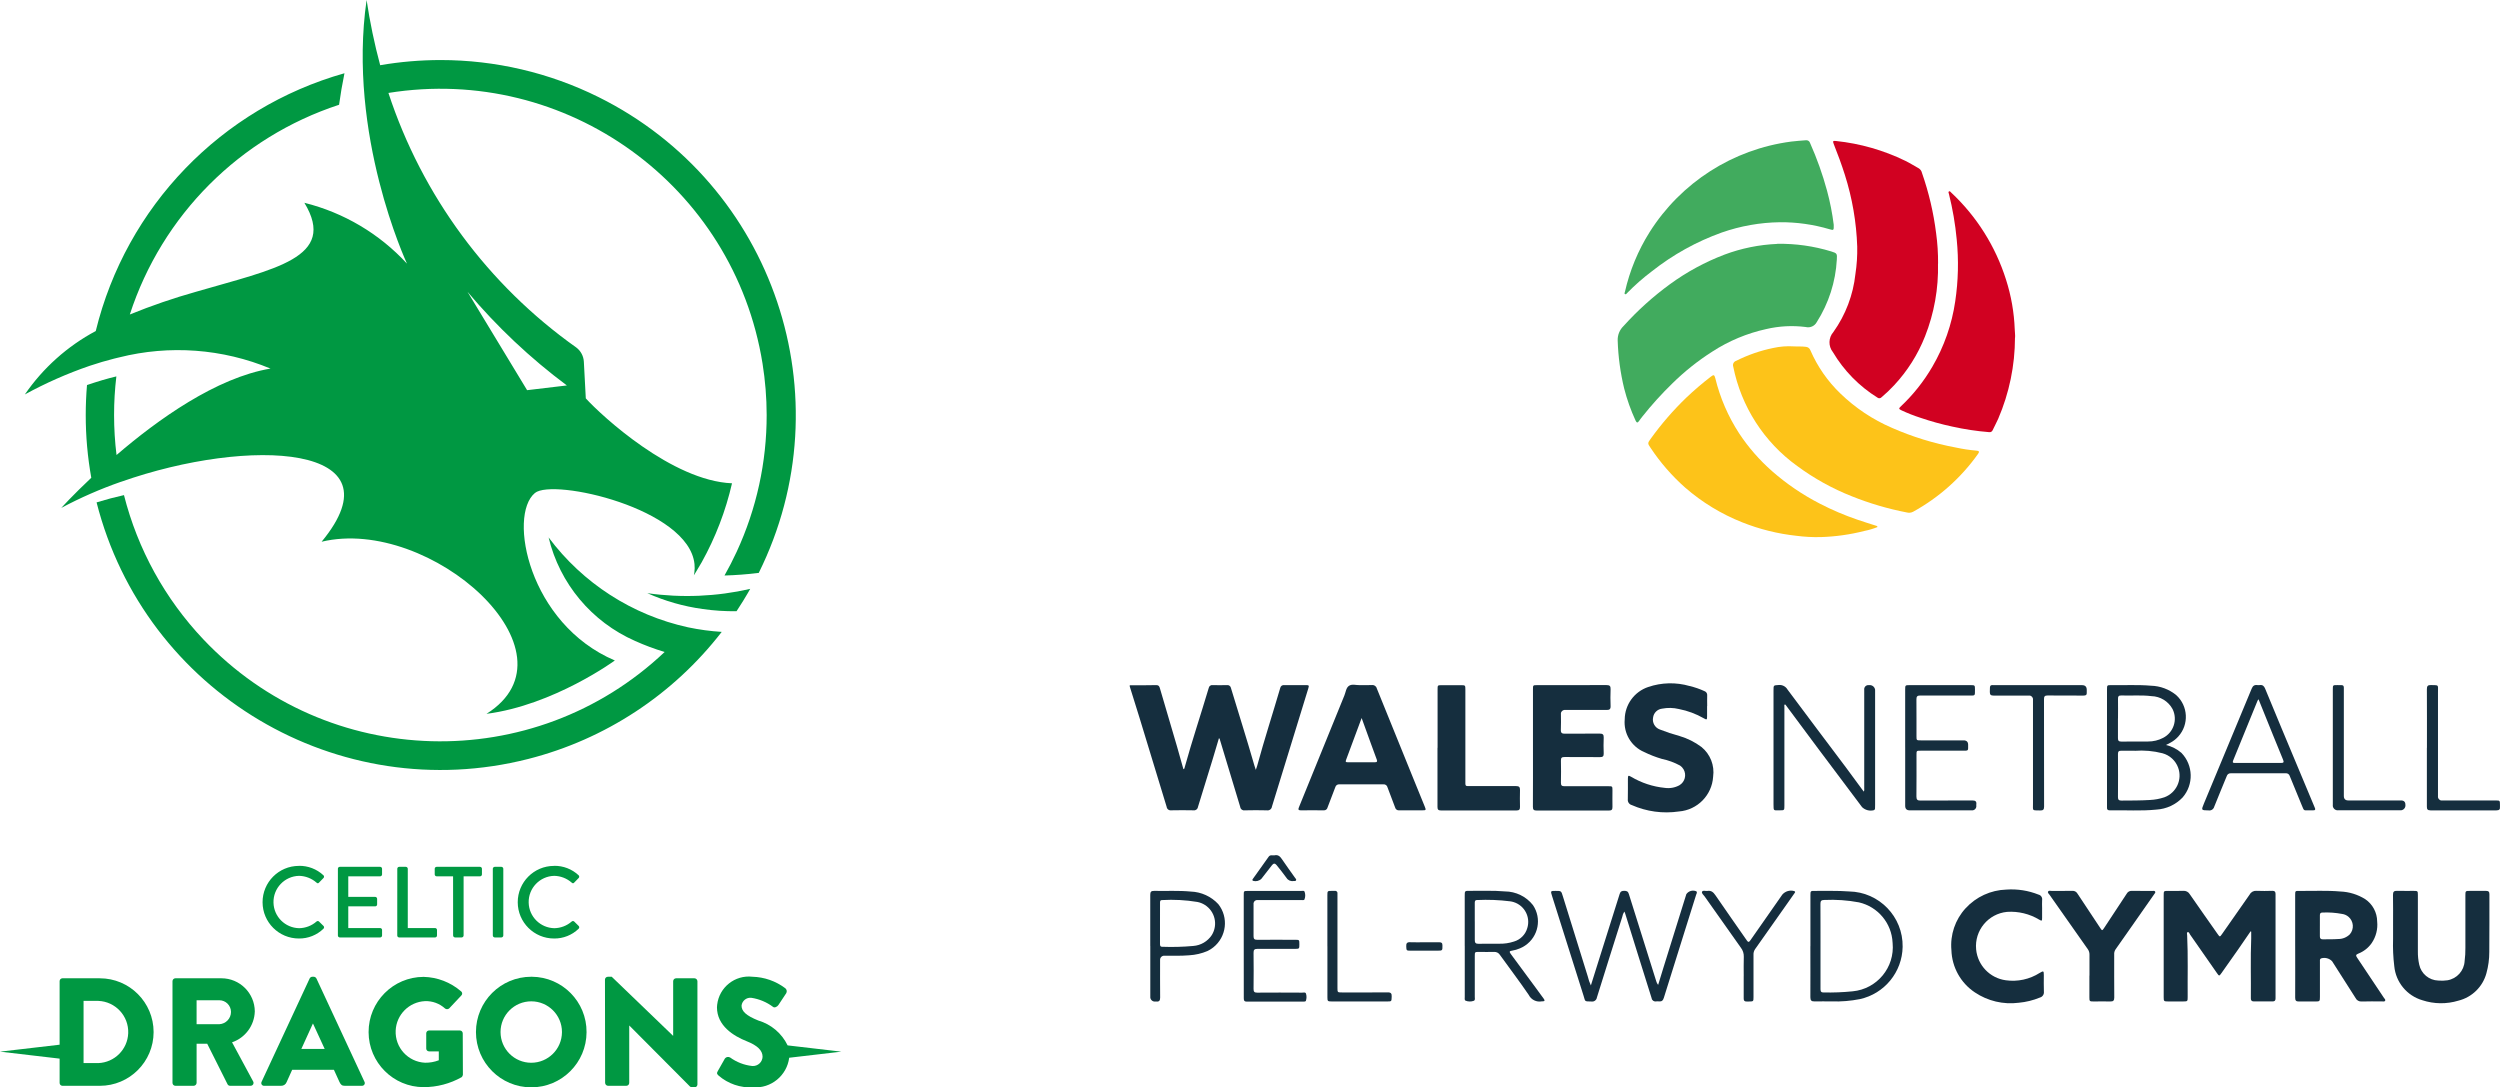 <?xml version="1.0" encoding="UTF-8"?> <svg xmlns="http://www.w3.org/2000/svg" id="Layer_2" data-name="Layer 2" width="218.958" height="95.239" viewBox="0 0 218.958 95.239"><defs><style> .cls-1 { fill: #41ab5e; } .cls-1, .cls-2, .cls-3, .cls-4, .cls-5 { stroke-width: 0px; } .cls-2 { fill: #152e3e; } .cls-3 { fill: #d10121; } .cls-4 { fill: #fdc319; } .cls-5 { fill: #009842; } </style></defs><g id="Layer_1-2" data-name="Layer 1"><g id="CELTIC_GREEN_STACKED" data-name="CELTIC GREEN STACKED"><g id="Group_2301" data-name="Group 2301"><path id="Path_7949" data-name="Path 7949" class="cls-5" d="M26.183,75.832c.792-.012,1.558.282,2.138.822.07.058.081.162.023.232-.004.005-.009.01-.014.015l-.389.4c-.062.079-.142.079-.221,0-.424-.371-.965-.581-1.528-.592-1.266.029-2.269,1.079-2.239,2.346.028,1.228,1.02,2.216,2.248,2.239.559-.009,1.097-.215,1.519-.583.059-.055.149-.059.212-.009l.406.4c.063.067.06.173-.007.236-.001.001-.001.001-.002.002-.574.558-1.346.866-2.146.857-1.756.004-3.183-1.417-3.187-3.173-.004-1.756,1.417-3.183,3.173-3.187h.014v-.005Z"></path><path id="Path_7950" data-name="Path 7950" class="cls-5" d="M29.593,76.088c0-.093.075-.168.168-.168h3.533c.093,0,.168.075.168.168v.495c-0.0.093-.075.168-.168.168h-2.791v1.8h2.359c.091.003.165.077.168.168v.495c-0.0.093-.075.168-.168.168h-2.359v1.9h2.792c.093,0,.168.075.168.168v.486c-0.0.093-.075.168-.168.168h-3.533c-.093,0-.168-.075-.168-.168v-5.848l-.001 0Z"></path><path id="Path_7951" data-name="Path 7951" class="cls-5" d="M34.796,76.088c0-.093.075-.168.168-.168h.583c.091.003.165.077.168.168v5.194h2.391c.093,0,.168.075.168.168v.486c0,.093-.075.168-.168.168h-3.145c-.093,0-.168-.075-.168-.168l.003-5.848Z"></path><path id="Path_7952" data-name="Path 7952" class="cls-5" d="M39.682,76.751h-1.44c-.093,0-.168-.075-.168-.168v-.495c0-.093.075-.168.168-.168h3.8c.093,0,.168.075.168.168v.495c0,.093-.075.168-.168.168h-1.438v5.185c-.003.091-.077.165-.168.168h-.583c-.091-.003-.165-.077-.168-.168l-.003-5.185Z"></path><path id="Path_7953" data-name="Path 7953" class="cls-5" d="M43.162,76.088c.003-.091.077-.165.168-.168h.583c.091.003.165.077.168.168v5.848c-.003.091-.077.165-.168.168h-.583c-.091-.003-.165-.077-.168-.168v-5.848Z"></path><path id="Path_7954" data-name="Path 7954" class="cls-5" d="M48.533,75.832c.792-.012,1.558.282,2.137.822.07.058.081.162.023.232-.004.005-.009.01-.014.015l-.389.4c-.062.079-.142.079-.221,0-.424-.371-.965-.581-1.528-.592-1.266.03-2.268,1.081-2.238,2.347.029,1.227,1.02,2.214,2.247,2.238.559-.009,1.097-.215,1.519-.583.059-.055.149-.059.212-.009l.406.4c.063.067.06.173-.007.236-.001.001-.001.001-.002.002-.574.558-1.346.866-2.146.857-1.756.004-3.183-1.417-3.187-3.173-.004-1.756,1.417-3.183,3.173-3.187h.014l.001-.005Z"></path></g><g id="Group_2302" data-name="Group 2302"><path id="Path_7956" data-name="Path 7956" class="cls-5" d="M38.597,5.259c-1.776-0-3.549.151-5.3.452-.505-1.879-.902-3.786-1.189-5.711-1.7,11.784,3.468,22.941,3.537,23.09-2.41-2.617-5.535-4.469-8.987-5.329,2.935,4.831-2.638,5.794-9.488,7.792-1.969.554-3.906,1.218-5.8,1.99,2.827-8.697,9.636-15.522,18.327-18.368.124-.9.28-1.828.472-2.761-10.798,3.052-19.12,11.677-21.783,22.578-2.485,1.327-4.615,3.232-6.21,5.554,1.812-.992,3.705-1.829,5.658-2.5l.054-.018c.713-.239,1.41-.444,2.092-.616.082-.021.163-.04.244-.06l.211-.05h0c4.408-1.11,9.057-.767,13.255.978-4.757.8-9.871,4.467-13.485,7.571-.143-1.161-.215-2.33-.215-3.5-.001-1.132.066-2.262.2-3.386-.784.186-1.635.439-2.572.757-.073.867-.109,1.743-.11,2.628-.001,1.842.162,3.681.486,5.494-1.635,1.541-2.631,2.64-2.631,2.64,1.677-.894,3.421-1.658,5.216-2.284h.011c11.288-3.98,24.627-3.29,17.577,5.245,9.519-2.284,22.968,9.709,14.44,15.074,5.888-.759,11.242-4.673,11.242-4.673-7.538-3.206-9.382-12.694-7-14.669,1.582-1.311,13.469,1.351,13.976,6.221.025.246.022.493-.011.738-.011.082-.025.164-.042.247h0c.048-.075.1-.15.142-.226.188-.3.369-.606.544-.917,1.206-2.168,2.099-4.495,2.653-6.913-5.237-.213-11.407-5.9-12.806-7.438l-.17-3.206c-.026-.492-.266-.947-.658-1.245-7.734-5.478-13.503-13.295-16.459-22.3,15.593-2.504,30.263,8.108,32.766,23.7.239,1.491.36,2.998.362,4.508.005,4.132-.889,8.216-2.621,11.967-.329.713-.687,1.41-1.072,2.09.953-.027,1.964-.1,3-.228,7.631-15.388,1.344-34.048-14.044-41.68-4.293-2.129-9.02-3.237-13.812-3.238v.002ZM49.644,33.759l-3.479.414-5.219-8.616c2.574,3.059,5.494,5.811,8.7,8.2l-.002.002Z"></path><path id="Path_7957" data-name="Path 7957" class="cls-5" d="M48.048,47.07c.969,4.038,3.769,7.391,7.57,9.064.842.38,1.709.703,2.594.968-11.462,10.852-29.551,10.357-40.403-1.106-3.359-3.547-5.752-7.897-6.951-12.632-.758.167-1.558.381-2.4.637,4.235,16.646,21.163,26.706,37.808,22.471,6.733-1.713,12.698-5.631,16.945-11.129-.991-.062-1.977-.195-2.949-.4-4.886-1.068-9.223-3.864-12.214-7.873Z"></path><path id="Path_7958" data-name="Path 7958" class="cls-5" d="M56.701,51.956c1.541.688,3.172,1.154,4.844,1.384.981.142,1.972.206,2.964.192.196-.295.387-.595.574-.9.128-.208.254-.417.377-.628l.046-.078c.067-.116.133-.233.2-.35-2.951.677-6.002.805-9,.378l-.005.002Z"></path></g><g id="Group_2303" data-name="Group 2303"><path id="Path_7959" data-name="Path 7959" class="cls-5" d="M8.745,85.681h-3.282c-.137.006-.244.119-.242.256v5.561l-5.221.61,5.221.61v2.125c-.002.137.105.25.242.256h3.282c2.6,0,4.708-2.108,4.708-4.708s-2.108-4.708-4.708-4.708l-0-.002ZM8.61,93.107h-1.291v-5.446h1.291c1.504.058,2.677,1.324,2.62,2.828-.055,1.424-1.196,2.565-2.62,2.62v-.002Z"></path><path id="Path_7960" data-name="Path 7960" class="cls-5" d="M22.317,88.587c-.01-1.611-1.321-2.91-2.932-2.906h-4.022c-.141,0-.256.115-.256.256v8.905c0.0.141.115.256.256.256h1.6c.139-.005.251-.117.256-.256v-3.431h.928l1.789,3.565c.045.076.127.122.215.121h1.789c.14.008.26-.1.267-.24.003-.053-.011-.105-.039-.15l-1.843-3.417c1.162-.399,1.955-1.475,1.992-2.703ZM19.209,89.704h-1.991v-2.1h1.991c.563.004,1.018.459,1.022,1.022 0.0.574-.449,1.048-1.022,1.078Z"></path><path id="Path_7961" data-name="Path 7961" class="cls-5" d="M27.711,85.695c-.044-.086-.131-.142-.228-.148h-.134c-.097.005-.184.062-.228.148l-4.21,9.053c-.063.115-.021.259.094.322.041.022.087.032.134.028h1.48c.214.007.408-.123.484-.323l.484-1.076h3.659l.484,1.063c.121.256.228.336.471.336h1.493c.13.011.245-.086.256-.216.004-.046-.006-.093-.028-.134l-4.21-9.053h-.001ZM26.393,91.869l1.009-2.219h.013l1.022,2.219h-2.045.001Z"></path><path id="Path_7962" data-name="Path 7962" class="cls-5" d="M40.287,90.252h-2.7c-.137-.005-.252.103-.256.24-0.0.005-0.0.011,0,.016v1.332c.002.135.112.244.248.242.003,0,.005-0.0.008-0h.844v.78c-.382.148-.79.221-1.2.215-1.49-.066-2.644-1.328-2.577-2.817.062-1.392,1.173-2.508,2.564-2.577.65-.025,1.283.208,1.763.646.108.083.261.078.363-.013l1.063-1.13c.094-.09.097-.24.007-.334-.01-.011-.022-.021-.034-.029-.914-.791-2.074-1.238-3.282-1.265-2.667.008-4.823,2.176-4.815,4.843.008,2.656,2.159,4.807,4.815,4.815,1.169 0,2.318-.301,3.336-.874.062-.056.1-.132.108-.215l-.013-3.618c.002-.137-.105-.25-.242-.256l0-.001Z"></path><path id="Path_7963" data-name="Path 7963" class="cls-5" d="M46.529,85.547c-2.675,0-4.843,2.168-4.843,4.843s2.168,4.843,4.843,4.843c2.67,0,4.836-2.16,4.843-4.83.019-2.663-2.125-4.837-4.788-4.856-.018-0-.037-0-.055-0ZM46.529,93.08c-1.486,0-2.69-1.204-2.69-2.69,0-1.486,1.204-2.69,2.69-2.69s2.69,1.204,2.69,2.69c0,.004-0.0.009-0.0.013-.009,1.48-1.21,2.675-2.69,2.677Z"></path><path id="Path_7964" data-name="Path 7964" class="cls-5" d="M60.828,85.682h-1.614c-.141,0-.256.115-.256.256v4.776h-.013l-5.368-5.166h-.336c-.137-.002-.25.105-.256.242l.013,9.053c.005.139.117.251.256.256h1.6c.141,0,.256-.115.256-.256v-5.017h.013l5.314,5.34c.052.036.112.059.175.067h.215c.137.002.25-.105.256-.242v-9.053c-.005-.139-.116-.251-.255-.256Z"></path><path id="Path_7965" data-name="Path 7965" class="cls-5" d="M73.682,92.107l-4.7-.549c-.51-1.056-1.443-1.848-2.569-2.178-1.063-.43-1.466-.807-1.466-1.305.049-.421.426-.726.848-.686.699.104,1.36.381,1.924.807.121.094.363-.027.457-.175l.686-1.036c.081-.144.047-.325-.081-.43-.831-.628-1.838-.98-2.879-1.009-1.531-.176-2.915.923-3.091,2.454-.008.074-.014.148-.017.223,0,1.614,1.453,2.516,2.609,2.973.915.363,1.386.794,1.386,1.358-.017.465-.409.828-.874.811-.018-.001-.036-.002-.054-.004-.69-.078-1.348-.333-1.91-.74-.151-.094-.349-.059-.458.081l-.632,1.117c-.108.188-.067.242.067.377.836.724,1.921,1.096,3.026,1.036,1.575.111,2.964-1.026,3.166-2.592l4.559-.532.003-.001Z"></path></g></g><g id="NGB_MASTER_STACKED_PARTNER_RGB_V2" data-name="NGB MASTER STACKED PARTNER RGB V2"><path id="Path_7917" data-name="Path 7917" class="cls-2" d="M98.949,60.02c.778,0,1.556,0,2.334-.016.209,0,.259.119.306.278.499,1.702.999,3.404,1.5,5.105.192.657.372,1.318.559,1.982.1-.029.1-.113.115-.177.645-2.327,1.412-4.617,2.1-6.93.026-.169.183-.285.352-.259h0c.411.012.823.012,1.236,0,.174-.027.337.091.365.266 0.0.003.001.006.001.009.679,2.25,1.393,4.489,2.041,6.748.033.113.072.224.129.4.055-.163.1-.269.127-.377.62-2.277,1.349-4.521,2.011-6.785.026-.169.183-.285.352-.261.623.01,1.245,0,1.868,0,.308,0,.323.02.234.311-.667,2.176-1.336,4.352-2.008,6.528-.39,1.268-.788,2.532-1.169,3.8-.025.209-.215.358-.424.332-.005-.001-.011-.001-.016-.002-.65-.019-1.3-.014-1.95,0-.182.03-.354-.094-.384-.276-0-.003-.001-.006-.001-.009-.586-1.963-1.184-3.922-1.778-5.882-.015-.049,0-.114-.092-.146-.18.6-.354,1.208-.539,1.808-.433,1.407-.874,2.812-1.3,4.22-.028.185-.2.312-.385.284-.001-0-.003-0-.004-.001-.65-.013-1.3-.015-1.95,0-.192.028-.37-.104-.399-.296-0-.003-.001-.006-.001-.009-.784-2.591-1.573-5.18-2.367-7.768-.284-.926-.577-1.85-.865-2.775v-.11l.002.008Z"></path><path id="Path_7918" data-name="Path 7918" class="cls-4" d="M157.112,30.34c.347.015.694-.01,1.042.035.185.01.346.131.406.306.617,1.423,1.51,2.709,2.627,3.784,1.306,1.264,2.831,2.281,4.5,3,1.802.794,3.69,1.376,5.626,1.734.59.128,1.188.219,1.789.27.241.014.278.1.137.292-1.49,2.095-3.434,3.825-5.687,5.063-.172.089-.371.11-.558.057-1.644-.318-3.255-.793-4.809-1.416-1.703-.673-3.311-1.565-4.784-2.653-2.9-2.09-4.901-5.2-5.6-8.706-.069-.206.042-.43.248-.499.001-0.0.002-.001.004-.001,1.023-.515,2.109-.893,3.23-1.124.6-.135,1.216-.183,1.829-.144l0.0.002Z"></path><path id="Path_7919" data-name="Path 7919" class="cls-3" d="M169.736,23.081c.052,2.181-.334,4.349-1.136,6.378-.626,1.587-1.546,3.042-2.711,4.288-.342.368-.707.716-1.091,1.04-.091.109-.252.126-.364.038-1.599-.996-2.937-2.361-3.9-3.98-.419-.523-.4-1.271.044-1.772,1.067-1.498,1.73-3.247,1.925-5.076.122-.794.175-1.597.158-2.4-.071-2.132-.435-4.244-1.08-6.277-.289-.917-.623-1.816-.978-2.709-.1-.254-.067-.294.2-.262,2.107.22,4.158.806,6.063,1.733.409.2.8.448,1.2.67.138.093.234.237.268.4.598,1.71,1.013,3.479,1.237,5.277.121.881.178,1.77.171,2.66l-.006-.008Z"></path><path id="Path_7920" data-name="Path 7920" class="cls-1" d="M155.66,21.354c1.599-.026,3.193.198,4.722.666.5.155.533.186.493.716-.106,1.946-.712,3.832-1.758,5.477-.187.35-.588.526-.972.427-1.155-.146-2.327-.084-3.46.182-1.675.369-3.271,1.036-4.71,1.969-1.274.812-2.458,1.756-3.533,2.818-.924.9-1.79,1.858-2.593,2.867-.1.129-.205.258-.3.4-.133.2-.213.139-.3-.04-.418-.906-.753-1.849-1-2.816-.333-1.377-.523-2.784-.567-4.2-.016-.477.171-.938.516-1.268,1.227-1.36,2.591-2.589,4.071-3.668,1.466-1.068,3.067-1.936,4.762-2.582,1.48-.555,3.039-.872,4.618-.939l.011-.009Z"></path><path id="Path_7921" data-name="Path 7921" class="cls-4" d="M164.437,46.16c-.368.149-.749.263-1.139.339-1.259.322-2.55.504-3.849.541-.704.016-1.409-.022-2.108-.113-1.63-.176-3.229-.573-4.752-1.18-1.824-.723-3.512-1.75-4.992-3.037-1.158-1.025-2.178-2.196-3.034-3.484-.261-.386-.275-.406.005-.79.933-1.3,1.984-2.512,3.137-3.622.677-.641,1.386-1.247,2.125-1.816.259-.2.318-.186.4.126.42,1.719,1.127,3.354,2.092,4.837.808,1.222,1.776,2.332,2.876,3.3,1.273,1.118,2.68,2.075,4.187,2.849,1.056.547,2.152,1.015,3.277,1.4.534.187,1.077.349,1.615.524.057.019.132.014.165.125l-.005.001Z"></path><path id="Path_7922" data-name="Path 7922" class="cls-3" d="M176.479,29.562c-.003,2.449-.504,4.871-1.472,7.12-.147.335-.326.655-.48.987-.049.132-.188.208-.326.179-1.085-.088-2.163-.251-3.225-.489-.948-.203-1.883-.463-2.8-.776-.557-.179-1.102-.394-1.632-.642-.256-.126-.262-.163-.054-.357,1.08-1.019,2.007-2.188,2.754-3.471,1.027-1.76,1.706-3.7,2-5.716.268-1.793.312-3.612.132-5.416-.126-1.349-.355-2.686-.684-4-.018-.073-.083-.17.012-.221.072-.039.13.048.181.1,2.231,2.086,3.886,4.712,4.806,7.624.453,1.412.711,2.88.766,4.362.009.246.043.492.03.715l-.008.001Z"></path><path id="Path_7923" data-name="Path 7923" class="cls-1" d="M160.604,19.693c.009.484.006.493-.361.386-1.414-.419-2.883-.627-4.358-.615-1.732.024-3.449.328-5.085.9-2.21.792-4.277,1.938-6.119,3.393-.768.578-1.491,1.213-2.164,1.9-.054.055-.108.159-.2.1-.069-.042-.019-.135,0-.2.419-1.851,1.149-3.618,2.16-5.225,2.75-4.354,7.294-7.261,12.4-7.932.426-.056.856-.077,1.285-.116.17-.023.33.084.373.25.599,1.346,1.094,2.736,1.48,4.158.268.987.465,1.993.59,3.008l-.001-.007Z"></path><path id="Path_7924" data-name="Path 7924" class="cls-2" d="M197.111,81.573c-.356.519-.709,1.04-1.069,1.556-.493.705-.989,1.408-1.487,2.109-.187.262-.2.262-.387-.01-.787-1.125-1.572-2.251-2.356-3.378-.058-.083-.09-.245-.21-.209-.1.029-.049.181-.044.276.086,1.8.029,3.606.045,5.408,0,.374-.01.384-.384.385h-1.346c-.351,0-.371-.022-.371-.377v-8.926c0-.373.007-.378.389-.379.439,0,.88.016,1.318-.006.239-.022.469.099.586.309.8,1.159,1.616,2.31,2.425,3.465.2.283.2.285.4,0,.809-1.154,1.623-2.305,2.424-3.465.117-.21.346-.331.585-.309.466.023.934.012,1.4,0,.2,0,.27.077.27.277-.004,3.049-.004,6.097,0,9.146,0,.19-.075.264-.258.263h-1.648c-.19,0-.26-.094-.257-.273.02-1.748-.04-3.5.031-5.243.008-.2,0-.4,0-.6l-.059-.022.003.003Z"></path><path id="Path_7925" data-name="Path 7925" class="cls-2" d="M123.57,70.972c-.339,0-.678-.009-1.016,0-.168.024-.327-.085-.365-.251-.217-.592-.454-1.178-.67-1.771-.038-.165-.194-.274-.362-.255-1.282.007-2.564.007-3.845,0-.168-.018-.323.091-.364.255-.22.592-.454,1.178-.676,1.769-.031.157-.175.266-.334.254-.668-.01-1.337-.009-2,0-.245,0-.248-.087-.169-.282,1.329-3.261,2.655-6.524,3.98-9.787.12-.293.144-.679.412-.846s.607-.043.917-.051c.357-.009.714.007,1.071-.005.194-.031.381.09.431.28,1.063,2.639,2.132,5.276,3.207,7.91.33.814.664,1.626.994,2.44.132.325.123.338-.216.339s-.659,0-.989,0l-.006.001ZM119.256,62.886c-.475,1.281-.922,2.486-1.372,3.691-.062.167.022.184.156.183h2.385c.187,0,.22-.066.157-.233-.175-.461-.341-.925-.51-1.389-.264-.727-.527-1.455-.816-2.253v.001Z"></path><path id="Path_7926" data-name="Path 7926" class="cls-2" d="M134.262,65.486v-5.109c0-.366,0-.37.366-.37,2.023,0,4.047,0,6.071-.005.273,0,.374.075.362.357-.02.494-.019.989,0,1.483.01.273-.1.342-.352.339-1.209-.01-2.417,0-3.626,0-.184-.023-.351.108-.373.292-.004.031-.003.062.001.093,0,.448.017.9-.006,1.345-.015.292.1.352.368.349,1.007-.012,2.015,0,3.022-.01.273,0,.376.075.363.358-.021.457-.017.916,0,1.373.009.249-.072.334-.327.331-1.035-.012-2.069,0-3.1-.009-.233,0-.326.057-.32.307.015.649.013,1.3,0,1.95,0,.229.076.3.3.3,1.282-.008,2.564,0,3.846,0,.365,0,.366,0,.367.364,0,.485-.011.971,0,1.456.008.246-.086.311-.32.31-2.106-.007-4.212-.007-6.318,0-.249,0-.332-.073-.33-.327.011-1.734.007-3.455.006-5.176Z"></path><path id="Path_7927" data-name="Path 7927" class="cls-2" d="M149.512,61.838v.906c0,.306-.033.315-.291.165-.676-.388-1.412-.661-2.177-.81-.482-.115-.983-.127-1.47-.033-.406.046-.731.359-.79.764-.096.452.157.906.592,1.062.562.221,1.135.411,1.718.569.695.204,1.348.531,1.929.965.771.629,1.158,1.615,1.019,2.6-.101,1.619-1.377,2.917-2.994,3.045-1.404.207-2.837.012-4.135-.561-.226-.061-.372-.28-.343-.512.019-.595,0-1.19.007-1.785,0-.3.04-.324.285-.178.9.535,1.906.866,2.948.97.439.064.886-.016,1.276-.228.487-.287.65-.915.363-1.402-.076-.128-.178-.238-.301-.323-.499-.271-1.035-.468-1.591-.583-.536-.157-1.058-.359-1.559-.605-1.125-.483-1.811-1.636-1.7-2.855.01-1.29.839-2.431,2.062-2.841,1.169-.398,2.432-.427,3.619-.084.447.104.883.254,1.3.446.161.053.262.212.243.38-.013.311,0,.623,0,.934l-.01-.006Z"></path><path id="Path_7928" data-name="Path 7928" class="cls-2" d="M201.018,82.848v-4.448c0-.369,0-.377.362-.372,1.2.016,2.4-.054,3.595.052.772.031,1.523.262,2.178.671.649.439,1.041,1.169,1.047,1.953.069.671-.103,1.344-.483,1.9-.292.415-.7.734-1.172.918-.217.085-.23.171-.1.357.788,1.168,1.57,2.34,2.347,3.516.052.078.165.156.1.262-.052.087-.168.05-.256.05-.6,0-1.208-.013-1.812.008-.221.013-.428-.111-.521-.312-.678-1.075-1.365-2.146-2.051-3.216-.252-.26-.63-.354-.975-.243-.123.069-.09.191-.09.3v3.048c0,.409-.012.421-.41.422-.476,0-.952-.009-1.428,0-.25.007-.332-.083-.33-.335.01-1.51,0-3.021,0-4.531l-.001-0ZM203.182,81.1v.906c0,.185.069.267.259.263.449-.012.9.009,1.345-.027.381.004.748-.145,1.02-.412.392-.454.341-1.14-.114-1.532-.161-.139-.359-.227-.57-.254-.567-.107-1.145-.148-1.721-.12-.174,0-.22.089-.218.241v.934l-.001.001Z"></path><path id="Path_7929" data-name="Path 7929" class="cls-2" d="M209.592,81.039c0-.888.01-1.776-.006-2.663-.005-.286.1-.363.365-.354.485.017.97,0,1.456.005.344,0,.358.013.358.354v4.943c-.006.393.034.786.12,1.17.172.79.86,1.361,1.668,1.386.265.024.531.017.794-.022.838-.136,1.468-.838,1.513-1.685.05-.381.072-.766.067-1.15v-4.613c0-.375.01-.383.385-.384.476,0,.952.006,1.428,0,.212,0,.292.078.291.291-.006,1.684.009,3.368-.011,5.052.002.632-.083,1.261-.252,1.87-.322,1.185-1.259,2.104-2.451,2.4-1.031.314-2.135.302-3.159-.036-1.35-.397-2.323-1.574-2.459-2.975-.097-.79-.132-1.586-.106-2.382v-1.208l-.001.001Z"></path><path id="Path_7930" data-name="Path 7930" class="cls-2" d="M178.854,79.568v.824c0,.275-.026.286-.253.154-.845-.508-1.825-.745-2.809-.682-1.658.158-2.874,1.63-2.716,3.288.133,1.395,1.208,2.514,2.596,2.703,1.035.146,2.089-.082,2.971-.644.341-.2.361-.189.362.215,0,.476-.013.952.006,1.427.028.233-.119.452-.345.514-.593.245-1.219.399-1.858.457-1.349.174-2.714-.149-3.843-.907-1.244-.828-2.009-2.207-2.054-3.7-.121-1.342.329-2.672,1.24-3.665.921-1.006,2.208-1.597,3.571-1.639.962-.068,1.927.083,2.822.441.212.051.348.256.312.471-.02.246,0,.494,0,.741l-.002.002Z"></path><path id="Path_7931" data-name="Path 7931" class="cls-2" d="M125.908,65.489v-5.105c0-.368,0-.372.362-.373h1.7c.359,0,.372.012.372.37 0,2.637 0,5.273,0,7.91,0,.635-.056.556.559.557,1.291,0,2.582.007,3.873,0,.261,0,.36.076.352.342-.015.494-.01.989,0,1.483,0,.216-.062.31-.3.31-2.207-.007-4.413-.007-6.62,0-.25,0-.308-.093-.307-.323.007-1.721,0-3.443,0-5.164l.009-.007Z"></path><path id="Path_7932" data-name="Path 7932" class="cls-2" d="M183.003,85.45v-1.84c.005-.173-.048-.343-.151-.483-1.121-1.584-2.237-3.171-3.348-4.761-.059-.085-.186-.171-.123-.282s.2-.054.306-.055c.6,0,1.209.005,1.813-.006.184-.015.36.079.45.24.663,1.01,1.336,2.013,2,3.02.157.237.172.239.327.005.666-1.007,1.335-2.013,1.994-3.025.089-.162.264-.255.448-.239.6.012,1.208,0,1.813.005.079,0,.178-.028.224.059s-.031.155-.076.219c-.675.969-1.352,1.935-2.029,2.9-.457.652-.911,1.306-1.372,1.955-.084.131-.123.286-.11.441,0,1.254-.005,2.508.006,3.762,0,.266-.086.354-.347.347-.485-.015-.97,0-1.456,0-.362,0-.376-.014-.376-.366v-1.9l.007.004Z"></path><path id="Path_7933" data-name="Path 7933" class="cls-2" d="M189.696,65.247c.502.117.969.354,1.36.691,1.044,1.08,1.088,2.779.1,3.911-.602.629-1.419,1.006-2.288,1.058-1.36.139-2.726.036-4.089.065-.177,0-.254-.07-.241-.245v-10.327c0-.393,0-.4.4-.393,1.153.016,2.307-.049,3.459.05.804.023,1.577.311,2.2.819,1.054.951,1.137,2.576.186,3.63-.192.213-.419.393-.671.531-.112.055-.222.115-.406.21l-.01-0ZM186.971,65.753c-.394,0-.787.008-1.18,0-.207-.006-.294.052-.293.276.009,1.263.009,2.525,0,3.788,0,.231.084.3.306.3.832-.006,1.664,0,2.5-.052.429-.021.854-.1,1.262-.237,1.05-.386,1.588-1.55,1.202-2.599-.227-.617-.739-1.086-1.374-1.257-.79-.204-1.607-.276-2.42-.214l-.003-.005ZM185.497,62.92c0,.577.008,1.154,0,1.73,0,.224.067.3.3.3.778-.011,1.556,0,2.334-.007.46.004.914-.106,1.322-.319.918-.472,1.287-1.593.829-2.518-.369-.685-1.077-1.119-1.855-1.137-.876-.109-1.756-.026-2.633-.058-.237-.009-.3.087-.293.306.011.567,0,1.135,0,1.7l-.004.003Z"></path><path id="Path_7934" data-name="Path 7934" class="cls-2" d="M163.234,69.342c.047-.085.061-.183.041-.278 0-2.883 0-5.767,0-8.65-.026-.198.113-.38.311-.407.034-.005.068-.004.101.001.258-.04.5.137.54.395.007.045.007.091.001.137v9.941c0,.1,0,.2-.006.3.007.074-.033.145-.1.178-.367.097-.758-.003-1.033-.264-1.297-1.726-2.594-3.453-3.889-5.182-.937-1.253-1.871-2.508-2.8-3.765-.02-.022-.042-.042-.066-.06-.089.059-.05.148-.051.219v8.65c0,.415,0,.418-.426.414-.525,0-.527.082-.527-.513v-10c0-.454,0-.431.452-.463.311-.031.612.122.77.392,1.693,2.276,3.4,4.539,5.106,6.809.483.644.955,1.3,1.433,1.946.047.064.1.125.152.2l-.009 0Z"></path><path id="Path_7935" data-name="Path 7935" class="cls-2" d="M142.263,79.831c-.092.151-.156.317-.186.491-.741,2.346-1.485,4.69-2.215,7.04-.033.229-.245.388-.474.355-.003-0-.006-.001-.009-.001-.634-.018-.517.029-.688-.512-.923-2.911-1.843-5.824-2.76-8.737-.138-.438-.135-.44.318-.44.494,0,.486,0,.631.471.725,2.341,1.452,4.681,2.182,7.02.063.272.154.537.272.79.205-.654.395-1.262.586-1.869.647-2.049,1.3-4.1,1.937-6.149.07-.224.194-.27.4-.269s.333.045.4.27c.794,2.549,1.594,5.097,2.4,7.642.031.12.089.232.168.328.154-.5.306-1.006.462-1.507.667-2.147,1.336-4.295,2.008-6.442.195-.279.559-.383.872-.25.108.1.018.208-.012.3-.32,1.031-.646,2.059-.97,3.089-.622,1.98-1.248,3.96-1.861,5.943-.072.233-.185.34-.427.312-.082-.009-.165-.009-.247,0-.18.036-.355-.08-.391-.259-.001-.007-.003-.014-.004-.022-.4-1.3-.816-2.6-1.223-3.9-.371-1.187-.741-2.375-1.108-3.562-.02-.047-.043-.093-.069-.137l.008.005Z"></path><path id="Path_7936" data-name="Path 7936" class="cls-2" d="M202.275,70.972c-.542-.013-.451.1-.687-.464-.353-.843-.7-1.688-1.043-2.538-.045-.162-.201-.266-.368-.245-1.593.006-3.185.006-4.778,0-.176-.018-.338.095-.381.266-.359.891-.739,1.773-1.09,2.666-.057.216-.267.354-.488.321-.657-.015-.66,0-.414-.6,1.395-3.352,2.788-6.705,4.18-10.058.1-.244.234-.353.492-.319.073.01.146.01.219,0,.251-.035.378.084.471.312.476,1.169.965,2.333,1.451,3.5.938,2.245,1.877,4.489,2.817,6.733.021.051.038.1.063.152.1.188.072.294-.17.274-.091-.008-.183,0-.274,0l0-0ZM197.809,61.243c-.031.038-.059.079-.084.121-.711,1.744-1.418,3.49-2.135,5.232-.088.215,0,.227.173.226h4.008c.243,0,.278-.065.186-.288-.579-1.4-1.145-2.812-1.714-4.218-.14-.344-.278-.689-.433-1.074l-.001.001Z"></path><path id="Path_7937" data-name="Path 7937" class="cls-2" d="M166.861,65.47v-5.081c0-.375.01-.383.386-.383h5.356c.359,0,.37.011.371.37,0,.609.03.537-.527.538-1.419,0-2.838.007-4.258,0-.267,0-.345.083-.342.345.012,1.071,0,2.142.005,3.213,0,.371,0,.372.389.372h3.735q.4,0,.4.391c0,.552.052.513-.524.513h-3.625c-.371,0-.374,0-.374.36,0,1.217.007,2.435-.006,3.652,0,.279.085.358.361.356,1.51-.012,3.021,0,4.532-.011.281,0,.391.088.351.361-.002.027-.002.055,0,.082.031.204-.11.394-.314.424-.034.005-.069.005-.103.001h-5.411q-.4,0-.4-.393v-5.108l-.002-.002Z"></path><path id="Path_7938" data-name="Path 7938" class="cls-2" d="M158.563,82.875v-4.475c0-.36.014-.377.369-.372,1.006.013,2.012-.032,3.018.048,2.635.045,4.734,2.217,4.689,4.851-.038,2.211-1.59,4.107-3.75,4.58-.808.159-1.631.226-2.454.2-.5,0-1.007-.012-1.51,0-.275.009-.368-.09-.367-.365.009-1.491,0-2.983,0-4.475l.005.008ZM159.445,82.875v3.707c0,.188,0,.345.266.341.851.019,1.702-.014,2.548-.1,2.136-.201,3.704-2.095,3.503-4.231-.001-.009-.002-.018-.003-.027-.077-1.706-1.283-3.152-2.948-3.533-.998-.187-2.015-.258-3.03-.21-.27,0-.343.088-.341.347.011,1.236,0,2.471.005,3.707v-.001Z"></path><path id="Path_7939" data-name="Path 7939" class="cls-2" d="M128.285,82.855v-4.4c0-.428.006-.437.423-.432,1.034.013,2.069-.042,3.1.05.958.005,1.862.447,2.454,1.2.789,1.168.481,2.754-.687,3.543-.143.097-.296.179-.456.245-.219.094-.448.161-.683.2-.206.031-.282.071-.127.277.734.982,1.458,1.973,2.185,2.961.239.325.472.653.713.975.125.167.07.225-.115.227-.018-.002-.037-.002-.055,0-.466.09-.935-.141-1.146-.566-.809-1.187-1.682-2.331-2.521-3.5-.112-.181-.316-.283-.528-.264-.43.016-.86,0-1.291,0-.383,0-.385,0-.385.375v3.544c0,.13.059.314-.1.367-.227.081-.476.076-.7-.013-.119-.051-.078-.213-.078-.329v-4.477h0l-.003.017ZM129.167,80.705c0,.539.008,1.079,0,1.618-.006.246.074.344.33.338.594-.014,1.188-.005,1.782-.007.449.014.896-.051,1.322-.192.565-.167,1.004-.613,1.164-1.18.297-.959-.239-1.978-1.198-2.275-.099-.031-.2-.053-.302-.066-.962-.121-1.932-.159-2.9-.113-.187,0-.2.123-.2.259-0.0.539-0,1.079,0,1.618l.002-0Z"></path><path id="Path_7940" data-name="Path 7940" class="cls-2" d="M100.743,82.848c0-1.491.005-2.983,0-4.474,0-.26.075-.354.342-.348,1.07.024,2.142-.043,3.209.06.917.032,1.784.427,2.408,1.1.925,1.17.726,2.868-.443,3.793-.157.124-.327.23-.507.316-.506.214-1.045.34-1.594.372-.712.058-1.426.039-2.14.041-.197-.031-.382.104-.412.301-.005.033-.006.066-.002.099,0,1.089-.007,2.178.005,3.266,0,.267-.089.373-.349.343-.018-.001-.037-.001-.055,0-.218.034-.423-.116-.457-.334-.006-.037-.006-.075-.001-.112v-4.42l-.004-.003ZM101.596,80.853v1.812c0,.14.014.26.2.257.905.035,1.811.01,2.713-.072.66-.049,1.26-.401,1.624-.954.56-.903.281-2.088-.621-2.648-.197-.122-.414-.208-.642-.252-1.02-.169-2.055-.225-3.087-.165-.194,0-.185.135-.185.266l-.002,1.756Z"></path><path id="Path_7941" data-name="Path 7941" class="cls-2" d="M108.931,82.856v-4.45c0-.371,0-.375.359-.375h4.643c.119,0,.3-.06.337.1.069.21.061.438-.021.643-.045.094-.184.054-.282.055h-3.819c-.176-.022-.337.102-.359.278-.004.029-.003.059.001.088,0,.934.007,1.868,0,2.8,0,.241.078.317.317.315,1.117-.009,2.234,0,3.352,0,.339,0,.343.008.343.394s-.009.395-.346.4c-1.108,0-2.216.008-3.324,0-.266,0-.345.083-.342.345.013,1.053.013,2.106,0,3.159,0,.248.064.333.323.331,1.309-.012,2.619-.007,3.928,0,.119,0,.294-.065.342.088.063.202.06.419-.007.62-.028.085-.139.076-.22.076-1.657-0-3.315-0-4.972,0-.243,0-.25-.145-.25-.326 0-1.519-.001-3.033-.003-4.541Z"></path><path id="Path_7942" data-name="Path 7942" class="cls-2" d="M179.023,65.937c0,1.565-.005,3.13.005,4.7,0,.262-.076.353-.342.345-.734-.024-.63.083-.631-.625-.004-3.021-.004-6.041,0-9.062.025-.182-.103-.35-.285-.375-.031-.004-.063-.004-.094.001-1.025,0-2.05-.006-3.076,0-.236,0-.327-.071-.325-.312.007-.707-.014-.6.583-.6h7.5q.405,0,.406.413c-.004.073-.004.146,0,.219.023.222-.084.281-.291.28-1.043-.006-2.087.005-3.131-.009-.259,0-.324.084-.322.331.008,1.564.003,3.129.003,4.694Z"></path><path id="Path_7943" data-name="Path 7943" class="cls-2" d="M212.559,65.499c0-1.712.006-3.424-.005-5.136,0-.273.074-.371.356-.363.715.022.616-.06.616.617-0,3.039-0,6.079,0,9.118-.024.182.104.35.286.374.031.004.063.004.095-.001h4.669c.374,0,.377,0,.378.387-.003.055-.003.11,0,.165.027.24-.079.316-.317.315-1.923-.007-3.845-.007-5.768,0-.27,0-.317-.108-.316-.342.007-1.712,0-3.424,0-5.136l.006.002Z"></path><path id="Path_7944" data-name="Path 7944" class="cls-2" d="M204.316,65.476v-5.085c0-.385,0-.388.375-.388.658,0,.59-.054.59.59v9.119q0,.392.39.393h4.615q.385,0,.387.373c.034.236-.13.455-.366.489-.041.006-.083.006-.124-0h-5.384c-.237.031-.454-.137-.485-.374-.005-.042-.005-.085.002-.126v-5,.009Z"></path><path id="Path_7945" data-name="Path 7945" class="cls-2" d="M152.721,85.497c0-.568-.013-1.136.006-1.7.01-.284-.078-.562-.251-.787-1.067-1.499-2.129-3.001-3.186-4.506-.091-.129-.289-.269-.213-.412s.3-.034.461-.061c.34-.058.527.118.71.385.9,1.322,1.832,2.629,2.742,3.947.152.221.224.121.328-.029.927-1.329,1.855-2.657,2.784-3.984.258-.296.663-.416,1.04-.307.15.065.051.15.005.217-.224.324-.453.644-.679.966-.917,1.302-1.835,2.604-2.753,3.905-.098.143-.147.315-.138.488.003,1.236.003,2.472,0,3.708,0,.377-.01.385-.383.388h-.22c-.188.009-.258-.078-.256-.265.006-.65,0-1.3,0-1.95l.003-.003Z"></path><path id="Path_7946" data-name="Path 7946" class="cls-2" d="M116.256,82.875c-0-1.483-0-2.966,0-4.449,0-.4.006-.4.4-.4h.247c.108-.021.214.049.235.157.005.024.005.048.001.072v8.266c0,.395,0,.4.4.4,1.337,0,2.673.009,4.01-.006.3,0,.348.123.339.375-.014.411-.007.42-.35.42h-4.916c-.335,0-.363-.027-.363-.358v-4.476l-.003-.001Z"></path><path id="Path_7947" data-name="Path 7947" class="cls-2" d="M111.624,74.912c.315-.07.488.092.652.337.371.555.769,1.093,1.153,1.639.044.063.131.126.082.216s-.147.051-.226.059c-.239.042-.479-.065-.607-.271-.273-.389-.581-.754-.874-1.128-.133-.167-.267-.163-.4.012-.309.4-.617.8-.927,1.192-.191.185-.466.254-.722.182-.106-.05-.065-.118-.023-.177.461-.649.923-1.298,1.386-1.945.132-.183.337-.095.507-.114l-.001-.002Z"></path><path id="Path_7948" data-name="Path 7948" class="cls-2" d="M124.765,82.526c.429,0,.859.006,1.288,0,.193,0,.278.055.28.264.005.472.014.473-.459.473h-2.357c-.333,0-.338-.021-.353-.364-.011-.253.039-.393.34-.376.419.02.84.002,1.261.003Z"></path></g></g></svg> 